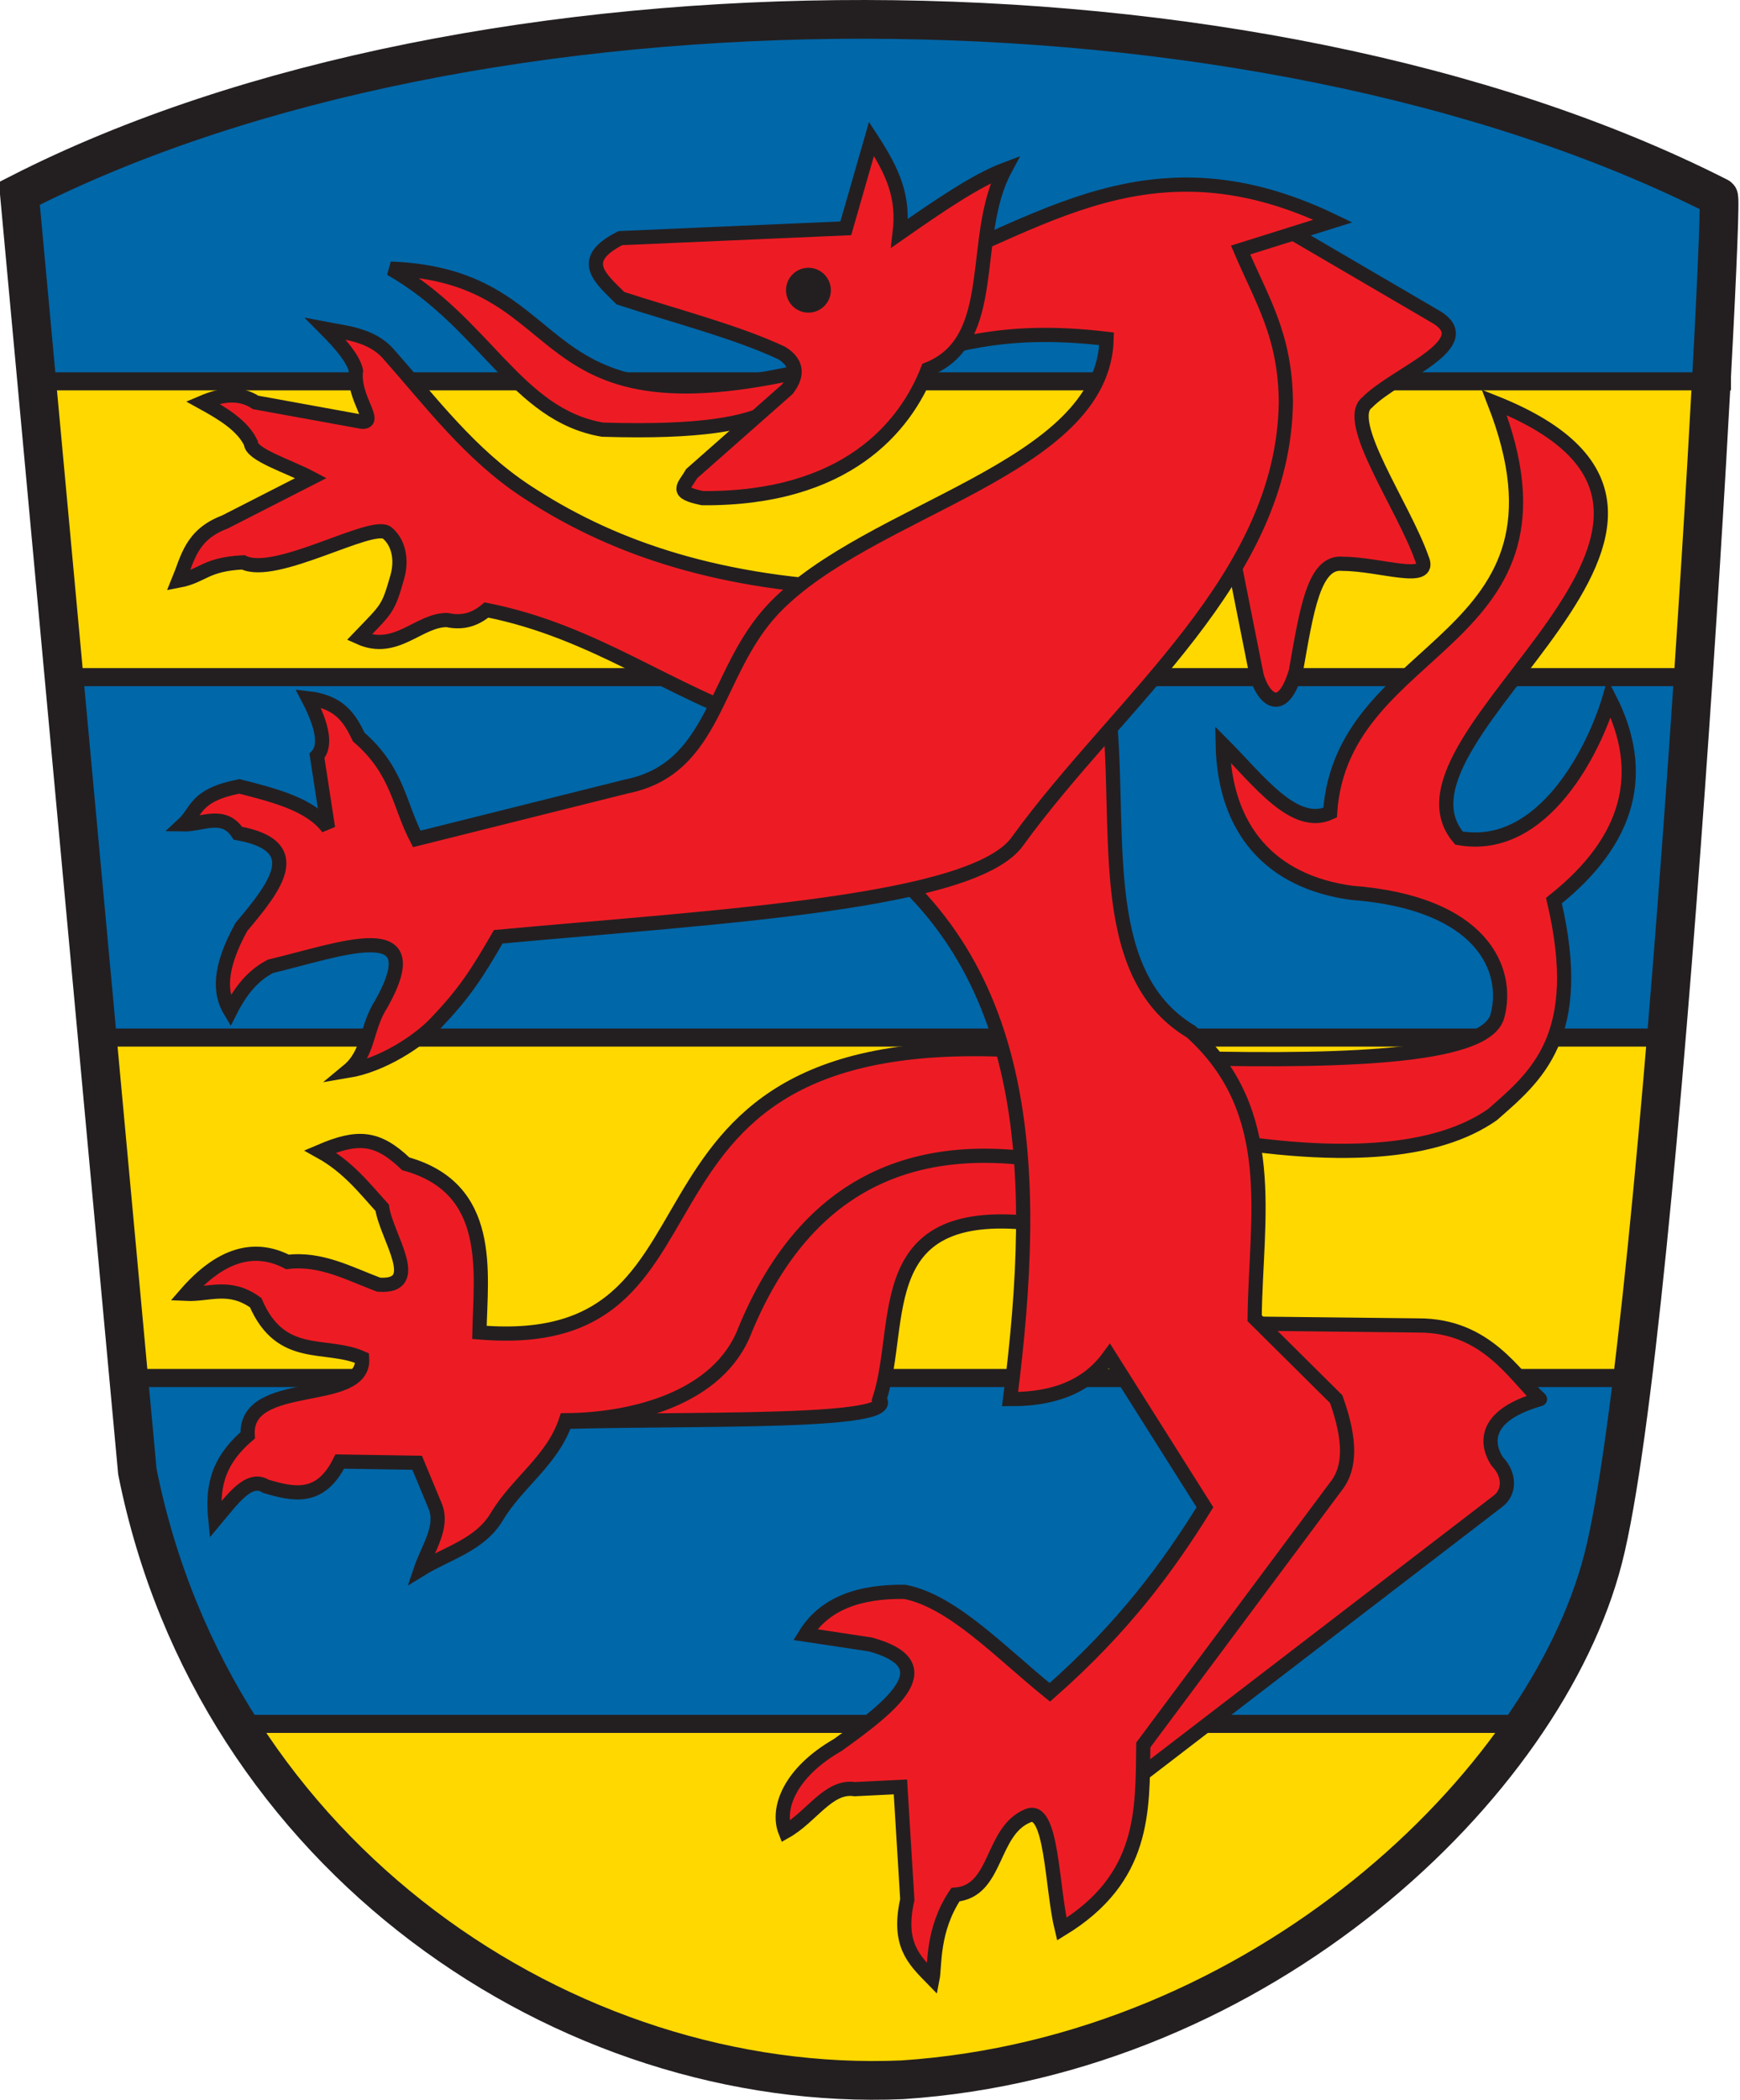 <?xml version="1.0" encoding="UTF-8" standalone="no"?>
<!-- Created with Inkscape (http://www.inkscape.org/) -->
<svg
   xmlns:svg="http://www.w3.org/2000/svg"
   xmlns="http://www.w3.org/2000/svg"
   version="1.0"
   width="674.331"
   height="813.154"
   id="svg2966">
  <defs
     id="defs2968">
    <clipPath
       id="clipPath29">
      <path
         d="M 28.56,685.52 L 134.46,685.52 L 134.46,811.82 L 28.56,811.82 L 28.56,685.52 z"
         id="path31" />
    </clipPath>
    <clipPath
       id="clipPath23">
      <path
         d="M 0.03,841.95 L 595.29,841.95 L 595.29,0.03 L 0.03,0.03 L 0.03,841.95 z"
         id="path25" />
    </clipPath>
    <clipPath
       id="clipPath17">
      <path
         d="M 0,841.89 L 595.276,841.89 L 595.276,0 L 0,0 L 0,841.89 z"
         id="path19" />
    </clipPath>
  </defs>
  <path
     d="M 10.392,73.866 C 187.073,-16.237 488.534,-16.237 668.907,75.225 C 671.629,71.269 647.072,513.61 624.186,602.534 C 601.624,690.198 491.764,795.137 352.658,804.369 C 222.699,809.965 86.064,718.494 56.129,568.861 L 10.392,73.866 z"
     id="path4081"
     style="fill:#0067a9;fill-opacity:1;fill-rule:evenodd;stroke:none;stroke-width:15;stroke-linecap:butt;stroke-linejoin:miter;stroke-miterlimit:4;stroke-dasharray:none;stroke-opacity:1" />
  <path
     d="M 18.504,147.67 L 25.803,262.229 L 658.521,262.229 L 665.571,147.67 L 18.504,147.67 z"
     id="path2524"
     style="fill:#ffd800;fill-opacity:1;fill-rule:evenodd;stroke:#000000;stroke-width:1px;stroke-linecap:butt;stroke-linejoin:miter;stroke-opacity:1" />
  <path
     d="M 40.81,399.7 L 50.815,533.646 L 633.847,533.646 L 649.709,399.7 L 40.81,399.7 z"
     id="path2526"
     style="fill:#ffd800;fill-opacity:1;fill-rule:evenodd;stroke:#000000;stroke-width:1px;stroke-linecap:butt;stroke-linejoin:miter;stroke-opacity:1" />
  <path
     d="M 94.539,667.591 L 598.598,667.591 L 558.061,709.89 L 476.989,769.813 C 436.549,786.511 396.517,803.446 334.801,807.732 C 194.12,799.353 149.239,730.366 94.539,667.591 z"
     id="path2528"
     style="fill:#ffd800;fill-opacity:1;fill-rule:evenodd;stroke:#000000;stroke-width:1px;stroke-linecap:butt;stroke-linejoin:miter;stroke-opacity:1" />
  <path
     d="M 19.59,147.67 L 670.831,147.67"
     id="path3322"
     style="fill:none;fill-rule:evenodd;stroke:#231f20;stroke-width:7;stroke-linecap:butt;stroke-linejoin:miter;stroke-miterlimit:4;stroke-dasharray:none;stroke-opacity:1" />
  <path
     d="M 25.554,262.229 L 660.096,262.229"
     id="path3324"
     style="fill:none;fill-rule:evenodd;stroke:#231f20;stroke-width:7;stroke-linecap:butt;stroke-linejoin:miter;stroke-miterlimit:4;stroke-dasharray:none;stroke-opacity:1" />
  <path
     d="M 52.216,533.646 L 635.47,533.646"
     id="path3326"
     style="fill:none;fill-rule:evenodd;stroke:#231f20;stroke-width:7;stroke-linecap:butt;stroke-linejoin:miter;stroke-miterlimit:4;stroke-dasharray:none;stroke-opacity:1" />
  <path
     d="M 97.119,667.591 L 594.495,667.591"
     id="path3328"
     style="fill:none;fill-rule:evenodd;stroke:#231f20;stroke-width:7;stroke-linecap:butt;stroke-linejoin:miter;stroke-miterlimit:4;stroke-dasharray:none;stroke-opacity:1" />
  <path
     d="M 37.345,401.806 L 647.113,401.806"
     id="path3330"
     style="fill:none;fill-rule:evenodd;stroke:#231f20;stroke-width:7;stroke-linecap:butt;stroke-linejoin:miter;stroke-miterlimit:4;stroke-dasharray:none;stroke-opacity:1" />
  <path
     d="M 7.5,74.909 C 184.182,-15.195 485.642,-15.195 666.015,76.267 C 668.737,72.312 644.18,514.652 621.294,603.576 C 598.733,691.241 488.872,796.179 349.766,805.411 C 219.808,811.008 83.173,719.536 53.237,569.904 L 7.5,74.909 z"
     id="path3426"
     style="fill:none;fill-opacity:1;fill-rule:evenodd;stroke:#231f20;stroke-width:15;stroke-linecap:butt;stroke-linejoin:miter;stroke-miterlimit:4;stroke-dasharray:none;stroke-opacity:1" />
  <g
     transform="translate(1.15,-5.89)"
     id="g3428"
     style="stroke:#231f20;stroke-width:5.5;stroke-miterlimit:4;stroke-dasharray:none;stroke-opacity:1">
    <path
       d="M 433.081,699.482 L 579.275,587.33 C 584.215,583.672 583.909,576.77 579.117,571.878 C 575.303,566.148 572.264,554.355 595.672,547.711 C 585.77,538.632 574.961,519.134 548.572,519.189 L 477.422,518.398 L 489.159,586.214 L 409.606,681.656 L 433.081,699.482 z"
       id="path2530"
       style="fill:#ed1c24;fill-opacity:1;fill-rule:evenodd;stroke:#231f20;stroke-width:5.5;stroke-linecap:round;stroke-linejoin:round;stroke-miterlimit:4;stroke-dasharray:none;stroke-opacity:1" />
    <path
       d="M 150.21,109.912 C 225.391,112.842 198.498,177.872 318.546,147.469 C 301.862,157.521 309.529,174.658 232.366,172.283 C 198.813,166.583 186.802,130.702 150.21,109.912 z"
       id="path3302"
       style="fill:#ed1c24;fill-opacity:1;fill-rule:evenodd;stroke:#231f20;stroke-width:5.5;stroke-linecap:butt;stroke-linejoin:miter;stroke-miterlimit:4;stroke-dasharray:none;stroke-opacity:1" />
    <path
       d="M 197.493,557.429 C 244.901,554.191 348.94,558.764 339.688,547.711 C 349.445,517.651 335.667,471.411 401.542,479.933 L 407.941,439.407 L 295.607,453.627 L 252.238,527.568 L 197.493,557.429 z"
       id="path3304"
       style="fill:#ed1c24;fill-opacity:1;fill-rule:evenodd;stroke:#231f20;stroke-width:5.5;stroke-linecap:butt;stroke-linejoin:miter;stroke-miterlimit:4;stroke-dasharray:none;stroke-opacity:1" />
    <path
       d="M 125.044,133.265 C 132.224,134.649 142.706,135.429 149.273,142.834 C 166.039,161.735 180.972,181.823 202.797,196.182 C 233.884,216.633 273.471,231.369 331.156,233.936 L 294.896,285.837 C 258.306,273.965 229.345,250.383 187.376,242.115 C 183.334,245.492 178.565,247.416 172.129,246.006 C 161.127,245.889 152.332,259.174 138.076,252.726 C 148.932,241.412 149.211,241.997 152.812,229.37 C 154.818,222.336 153.142,215.775 148.902,212.276 C 143.188,207.56 105.567,229.95 93.111,223.66 C 78.167,224.437 77.693,228.919 68.074,230.761 C 71.579,222.254 72.885,212.979 85.959,208.06 L 119.369,191.014 C 110.838,186.488 96.058,181.961 96.071,177.434 C 92.841,170.694 85.295,166.112 77.338,161.735 C 84.725,158.601 91.74,157.688 97.93,161.735 L 139.193,169.237 C 145.404,169.513 135.513,159.994 136.803,149.419 C 135.737,144.747 130.875,139.127 125.044,133.265 z"
       id="path3306"
       style="fill:#ed1c24;fill-opacity:1;fill-rule:evenodd;stroke:#231f20;stroke-width:5.5;stroke-linecap:butt;stroke-linejoin:miter;stroke-miterlimit:4;stroke-dasharray:none;stroke-opacity:1" />
    <path
       d="M 122.949,451.795 C 137.285,445.676 144.939,445.891 156.092,456.587 C 190.24,466.066 185.147,498.406 184.647,521.88 C 294.231,531.055 222.758,396.075 407.941,413.765 L 412.918,457.182 C 350.191,443.718 309.856,467.287 287.642,520.825 C 277.483,547.711 243.415,555.713 218.19,555.893 C 213.087,571.402 199.408,579.844 191.393,593.229 C 184.802,604.235 172.308,607.245 161.944,613.596 C 164.653,605.579 170.597,597.562 167.665,589.544 L 160.522,572.359 L 130.523,571.882 C 122.974,587.07 112.483,584.61 101.881,581.48 C 95.359,577.268 88.837,586.613 82.315,594.399 C 81.242,583.516 82.058,572.633 94.835,561.75 C 93.422,538.776 140.581,550.521 139.193,531.834 C 125.22,525.562 107.763,533.225 97.937,510.363 C 87.689,502.983 79.797,507.378 70.94,506.95 C 84.048,491.916 97.156,487.798 110.264,494.585 C 123.165,493.021 134.157,499.092 145.592,503.395 C 163.436,504.643 148.616,484.894 146.959,473.606 C 139.915,465.818 133.708,457.765 122.949,451.795 z"
       id="path3308"
       style="fill:#ed1c24;fill-opacity:1;fill-rule:evenodd;stroke:#231f20;stroke-width:5.5;stroke-linecap:butt;stroke-linejoin:miter;stroke-miterlimit:4;stroke-dasharray:none;stroke-opacity:1" />
    <path
       d="M 459.184,415.661 L 457.755,444.815 C 518.545,456.539 556.132,452.289 577.243,437.544 C 594.107,422.755 613.502,407.339 601.073,354.667 C 630.719,331.112 637.14,304.904 622.554,276.294 C 616.997,295.294 597.201,336.278 564.278,330.448 C 529.724,290.2 692.059,207.072 577.986,161.735 C 614.843,256.126 518.804,253.033 514.327,320.609 C 500.451,327.061 486.576,308.02 472.701,294.12 C 473.373,327.274 491.372,347.4 522.652,351.64 C 573.494,355.493 583.959,381.567 579.168,399.354 C 575.066,414.587 525.906,417.271 459.184,415.661 z"
       id="path3310"
       style="fill:#ed1c24;fill-opacity:1;fill-rule:evenodd;stroke:#231f20;stroke-width:5.5;stroke-linecap:butt;stroke-linejoin:miter;stroke-miterlimit:4;stroke-dasharray:none;stroke-opacity:1" />
    <path
       d="M 477.855,227.29 L 485.602,266.205 C 486.796,273.403 494.906,286.16 501.028,265.998 C 505.214,242.496 507.936,222.998 519.266,224.234 C 533.707,224.276 554.222,231.936 549.898,222.22 C 542.832,202.057 519.311,168.903 528.707,161.735 C 539.65,150.525 573.533,138.741 554.755,128.273 L 484.338,87.132 L 455.293,110.208 L 477.855,227.29 z"
       id="path3312"
       style="fill:#ed1c24;fill-opacity:1;fill-rule:evenodd;stroke:#231f20;stroke-width:5.5;stroke-linecap:butt;stroke-linejoin:miter;stroke-miterlimit:4;stroke-dasharray:none;stroke-opacity:1" />
    <path
       d="M 327.103,329.883 C 399.056,376.427 401.719,458.462 390.296,547.711 C 409.934,547.81 421.491,541.173 428.828,531.021 L 465.819,589.59 C 451.497,612.663 434.294,636.148 405.709,661.259 C 386.986,646.228 368.263,626.038 349.54,622.353 C 331.836,622.076 318.355,626.866 310.92,638.911 L 336.176,642.722 C 364.419,650.505 345.724,665.799 323.502,681.656 C 304.507,692.582 299.801,706.59 303.213,715.204 C 313.465,709.446 319.863,697.226 330.115,698.757 L 347.804,697.883 L 350.471,741.532 C 346.59,758.885 353.004,764.822 360.241,772.232 C 361.232,767.225 359.927,753.347 369.119,739.616 C 385.565,738.268 382.728,714.934 397.232,709.039 C 406.656,705.135 406.375,736.82 410.332,752.966 C 442.6,733.271 441.625,707.344 441.929,681.656 L 517.452,580.342 C 521.726,573.996 522.654,564.303 516.681,547.711 L 485.085,516.379 C 485.476,477.474 495.029,436.534 460.424,405.406 C 421.897,382.402 434.363,323.939 428.057,276.294 L 327.103,329.883 z"
       id="path3314"
       style="fill:#ed1c24;fill-opacity:1;fill-rule:evenodd;stroke:#231f20;stroke-width:5.5;stroke-linecap:butt;stroke-linejoin:miter;stroke-miterlimit:4;stroke-dasharray:none;stroke-opacity:1" />
    <path
       d="M 342.808,146.22 C 366.777,140.58 386.052,132.122 427.715,137.098 C 426.539,187.829 335.708,202.592 298.601,241.653 C 275.308,266.326 276.596,303.392 241.762,310.42 L 160.364,330.77 C 153.468,317.624 153.08,304.477 137.889,291.331 C 134.535,284.405 130.785,277.718 118.261,276.294 C 124.112,287.5 125.194,294.891 121.689,298.612 L 125.98,326.56 C 119.352,317.555 105.544,313.936 91.597,310.42 C 74.179,313.88 75.409,320.004 69.844,325.156 C 77.11,325.296 85.457,320.031 91.045,328.561 C 117.924,333.459 105.804,348.992 92.379,364.881 C 83.481,381.066 83.946,390.562 88.088,397.432 C 93.267,387.214 98.446,382.91 103.625,380.114 C 130.691,373.698 166.109,359.895 146.643,394.643 C 140.528,404.005 142.042,413.703 133.699,420.589 C 147.009,418.376 160.904,409.196 167.456,402.383 C 179.109,390.267 184.006,382.372 191.941,368.662 C 278.408,360.728 376.749,355.533 393.332,331.472 C 433.114,276.689 496.205,230.014 497.184,161.735 C 496.982,135.746 488.014,122.388 479.642,102.714 L 515.429,91.487 C 440.287,55.301 396.903,98.149 340.703,115.345 L 342.808,146.22 z"
       id="path3316"
       style="fill:#ed1c24;fill-opacity:1;fill-rule:evenodd;stroke:#231f20;stroke-width:5.5;stroke-linecap:butt;stroke-linejoin:miter;stroke-miterlimit:4;stroke-dasharray:none;stroke-opacity:1" />
    <path
       d="M 304.009,156.589 L 266.905,189.308 C 263.815,194.657 260.087,196.514 271.123,198.811 C 326.609,199.186 349.667,171.391 358.431,148.892 C 386.787,137.622 374.319,97.745 388.332,71.529 C 377.138,75.736 362.434,85.793 347.514,96.209 C 349.207,82.036 345.009,72.574 336.598,59.663 L 326.631,94.311 L 239.301,98.108 C 222.174,106.716 231.989,113.978 239.301,121.364 C 260.512,128.287 284.009,134.296 301.792,142.59 C 307.347,146.052 308.575,150.596 304.009,156.589 z"
       id="path3318"
       style="fill:#ed1c24;fill-opacity:1;fill-rule:evenodd;stroke:#231f20;stroke-width:5.5;stroke-linecap:butt;stroke-linejoin:miter;stroke-miterlimit:4;stroke-dasharray:none;stroke-opacity:1" />
    <path
       d="M 1031.352,106.352 A 5.933,5.933 0 1 1 1019.486,106.352 A 5.933,5.933 0 1 1 1031.352,106.352 z"
       transform="translate(-713.264,11.927)"
       id="path3320"
       style="opacity:1;fill:#231f20;fill-opacity:1;fill-rule:nonzero;stroke:#231f20;stroke-width:5.5;stroke-linecap:round;stroke-linejoin:round;stroke-miterlimit:4;stroke-dasharray:none;stroke-opacity:1" />
  </g>
</svg>
